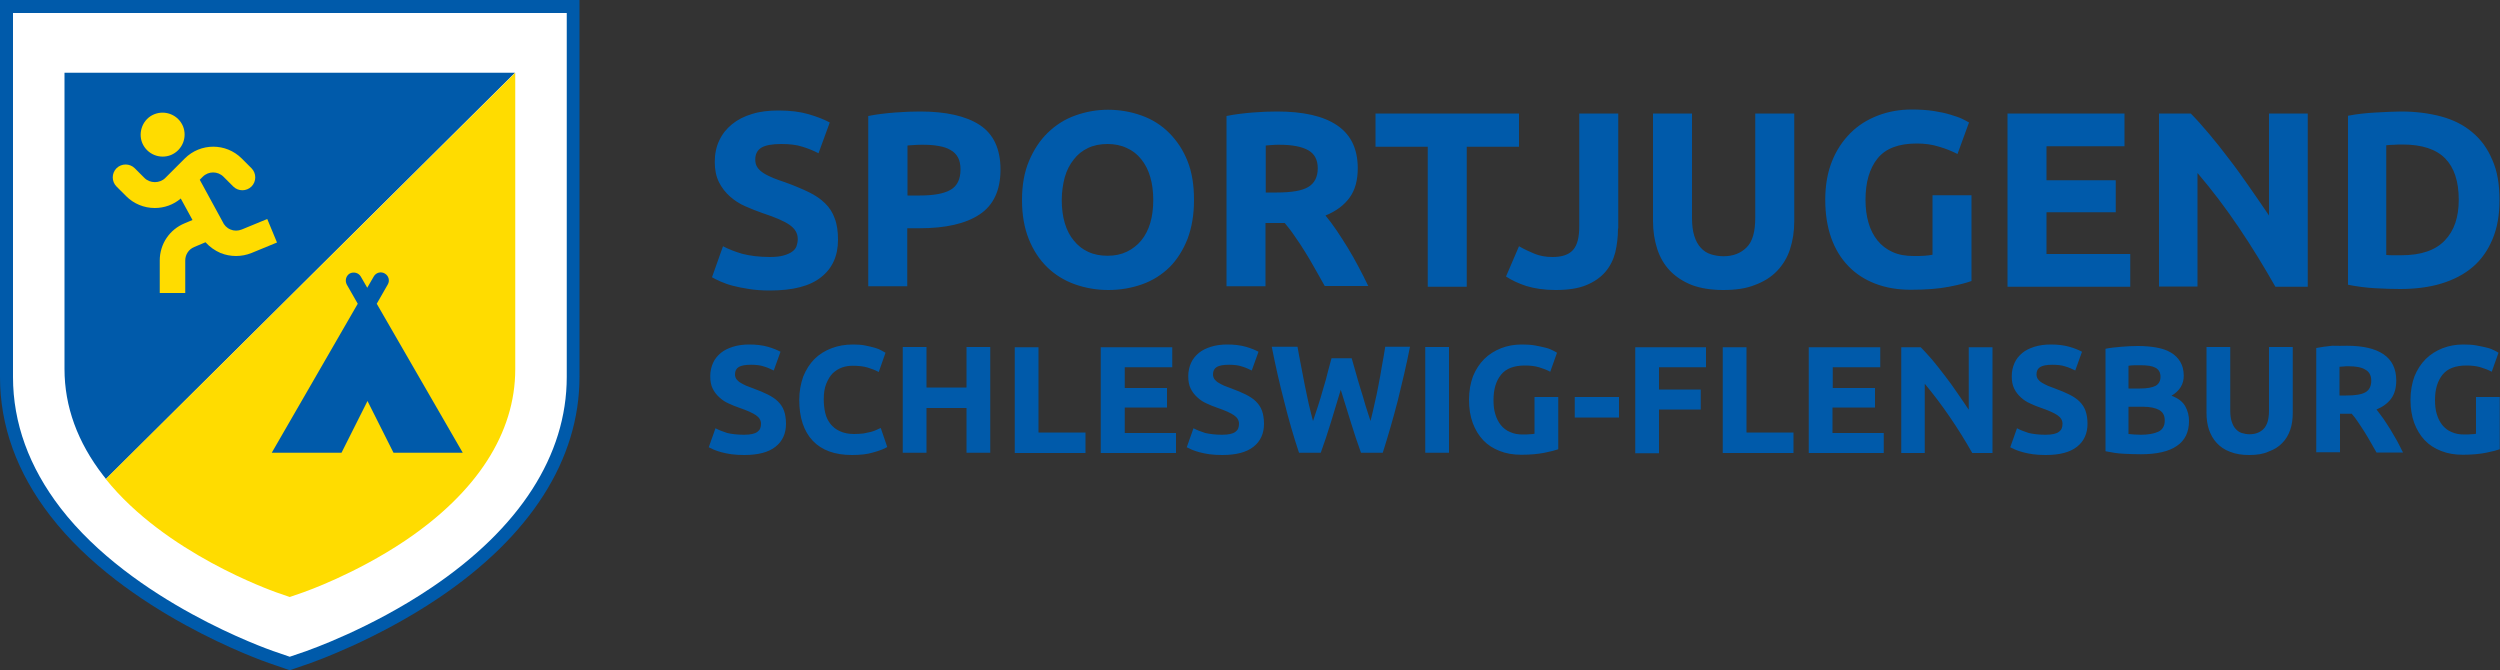 <?xml version="1.0" encoding="UTF-8"?>
<svg xmlns="http://www.w3.org/2000/svg" xmlns:xlink="http://www.w3.org/1999/xlink" version="1.1" id="sportjugend-positiv" x="0px" y="0px" viewBox="0 0 1000 268.1" style="enable-background:new 0 0 1000 268.1;" xml:space="preserve">
<rect x="0" y="0" width="1000" height="268.1" fill="#333333" stroke="none"/>
<style type="text/css">
	.st0{fill:#005AAA;}
	.st1{fill:#FFFFFF;}
	.st2{fill:#FFDC00;}
</style>
<path id="typo" class="st0" d="M308,102.8c2.2,0,4-0.2,5.4-0.6c1.4-0.4,2.6-0.9,3.4-1.5c0.9-0.6,1.5-1.4,1.8-2.2  c0.3-0.9,0.5-1.8,0.5-2.9c0-2.3-1.1-4.1-3.2-5.6c-2.1-1.5-5.8-3.1-11-4.8c-2.3-0.8-4.5-1.7-6.8-2.7c-2.3-1-4.3-2.3-6.1-3.9  c-1.8-1.6-3.3-3.5-4.4-5.7c-1.1-2.2-1.7-4.9-1.7-8.1c0-3.2,0.6-6.1,1.8-8.6c1.2-2.6,2.9-4.7,5.1-6.5c2.2-1.8,4.9-3.2,8-4.1  c3.1-1,6.7-1.4,10.6-1.4c4.7,0,8.7,0.5,12.1,1.5c3.4,1,6.2,2.1,8.4,3.3l-4.5,12.3c-1.9-1-4.1-1.9-6.4-2.6c-2.4-0.8-5.2-1.1-8.5-1.1  c-3.7,0-6.4,0.5-8,1.5c-1.6,1-2.4,2.6-2.4,4.7c0,1.3,0.3,2.3,0.9,3.2c0.6,0.9,1.4,1.6,2.5,2.3c1.1,0.7,2.4,1.3,3.8,1.9  c1.4,0.6,3,1.1,4.7,1.7c3.6,1.3,6.7,2.6,9.4,3.9c2.7,1.3,4.9,2.8,6.6,4.5c1.8,1.7,3.1,3.8,3.9,6.1c0.9,2.3,1.3,5.2,1.3,8.5  c0,6.5-2.3,11.5-6.8,15c-4.5,3.6-11.4,5.3-20.5,5.3c-3.1,0-5.8-0.2-8.3-0.6c-2.5-0.4-4.6-0.8-6.5-1.3c-1.9-0.5-3.5-1.1-4.9-1.7  c-1.4-0.6-2.5-1.2-3.4-1.7l4.4-12.4c2.1,1.1,4.6,2.1,7.6,3C299.9,102.3,303.6,102.8,308,102.8z M368.1,44.6  c10.3,0,18.3,1.8,23.8,5.4c5.5,3.6,8.3,9.6,8.3,17.8c0,8.3-2.8,14.3-8.4,18s-13.6,5.5-24,5.5h-4.9v23.2h-15.6V46.4  c3.4-0.7,7-1.1,10.8-1.4C361.9,44.7,365.2,44.6,368.1,44.6z M369.1,57.9c-1.1,0-2.2,0-3.3,0.1c-1.1,0.1-2,0.1-2.8,0.2v20h4.9  c5.4,0,9.5-0.7,12.2-2.2c2.7-1.5,4.1-4.2,4.1-8.2c0-1.9-0.3-3.5-1-4.8c-0.7-1.3-1.7-2.3-3-3c-1.3-0.8-2.9-1.3-4.7-1.6  C373.4,58,371.3,57.9,369.1,57.9z M477.6,80c0,5.9-0.9,11.1-2.6,15.6c-1.8,4.5-4.2,8.3-7.2,11.3c-3.1,3-6.7,5.3-10.9,6.8  c-4.2,1.5-8.8,2.3-13.6,2.3c-4.7,0-9.2-0.8-13.4-2.3c-4.2-1.5-7.9-3.8-11-6.8c-3.1-3-5.6-6.8-7.4-11.3c-1.8-4.5-2.7-9.7-2.7-15.6  c0-5.9,0.9-11.1,2.8-15.6c1.9-4.5,4.4-8.3,7.5-11.3c3.2-3.1,6.8-5.4,11-6.9c4.2-1.5,8.5-2.3,13.1-2.3c4.7,0,9.2,0.8,13.4,2.3  c4.2,1.5,7.9,3.8,11,6.9c3.1,3.1,5.6,6.8,7.4,11.3S477.6,74,477.6,80z M424.7,80c0,3.4,0.4,6.5,1.2,9.2c0.8,2.7,2,5.1,3.6,7  c1.6,2,3.5,3.5,5.7,4.5c2.3,1.1,4.9,1.6,7.8,1.6c2.9,0,5.4-0.5,7.7-1.6c2.3-1.1,4.2-2.6,5.8-4.5c1.6-2,2.8-4.3,3.6-7  c0.8-2.7,1.2-5.8,1.2-9.2c0-3.4-0.4-6.5-1.2-9.2c-0.8-2.8-2-5.1-3.6-7.1c-1.6-2-3.5-3.5-5.8-4.5c-2.3-1.1-4.9-1.6-7.7-1.6  c-2.9,0-5.5,0.5-7.8,1.6c-2.3,1.1-4.2,2.6-5.7,4.6c-1.6,2-2.8,4.3-3.6,7.1C425.2,73.6,424.7,76.6,424.7,80z M510.9,44.6  c10.4,0,18.4,1.8,23.9,5.5c5.5,3.7,8.3,9.4,8.3,17.2c0,4.9-1.1,8.8-3.3,11.8c-2.2,3-5.4,5.4-9.6,7.1c1.4,1.7,2.9,3.7,4.4,5.9  c1.5,2.2,3,4.6,4.5,7c1.5,2.4,2.9,5,4.3,7.6c1.4,2.6,2.7,5.2,3.9,7.7h-17.4c-1.3-2.3-2.6-4.6-3.9-6.9c-1.3-2.3-2.6-4.6-4-6.8  c-1.4-2.2-2.7-4.3-4.1-6.2c-1.3-2-2.7-3.7-4-5.3h-7.7v25.3h-15.6V46.4c3.4-0.7,6.9-1.1,10.5-1.4C504.8,44.7,508,44.6,510.9,44.6z   M511.8,57.9c-1.1,0-2.1,0-3,0.1c-0.9,0.1-1.7,0.1-2.5,0.2V77h4.4c5.9,0,10.1-0.7,12.6-2.2c2.5-1.5,3.8-4,3.8-7.5  c0-3.4-1.3-5.8-3.8-7.2C520.6,58.6,516.8,57.9,511.8,57.9z M607.6,45.4v13.3h-20.9v56h-15.6v-56h-20.9V45.4H607.6z M647.2,91.4  c0,3.4-0.4,6.6-1.1,9.6c-0.8,3-2.1,5.6-4,7.8c-1.9,2.2-4.5,4-7.7,5.3c-3.2,1.3-7.3,1.9-12.2,1.9c-4.5,0-8.4-0.6-11.7-1.6  c-3.3-1.1-6-2.4-8.1-3.8l5.2-12.1c1.9,1.1,4,2.1,6.2,3c2.2,0.9,4.6,1.3,7.2,1.3c3.8,0,6.5-0.9,8.2-2.8c1.7-1.9,2.5-5,2.5-9.4V45.4  h15.6V91.4z M689.3,116c-4.9,0-9.1-0.7-12.6-2c-3.5-1.4-6.4-3.3-8.7-5.7c-2.3-2.4-4-5.3-5.1-8.7c-1.1-3.4-1.7-7.1-1.7-11.1V45.4  h15.6v41.8c0,2.8,0.3,5.2,0.9,7.1c0.6,2,1.5,3.6,2.6,4.8c1.1,1.2,2.4,2.1,4,2.6c1.6,0.5,3.3,0.8,5.1,0.8c3.8,0,6.9-1.2,9.2-3.5  c2.4-2.3,3.5-6.3,3.5-11.9V45.4h15.6v43.1c0,4.1-0.6,7.8-1.7,11.2c-1.1,3.4-2.9,6.3-5.2,8.7c-2.3,2.4-5.3,4.3-8.9,5.6  C698.5,115.4,694.2,116,689.3,116z M766.7,57.4c-7.3,0-12.5,2-15.7,6c-3.2,4-4.8,9.5-4.8,16.5c0,3.4,0.4,6.5,1.2,9.2  c0.8,2.8,2,5.1,3.6,7.1c1.6,2,3.6,3.5,6,4.6c2.4,1.1,5.2,1.6,8.4,1.6c1.7,0,3.2,0,4.4-0.1c1.2-0.1,2.3-0.2,3.2-0.4V78.1h15.6v34.3  c-1.9,0.7-4.9,1.5-9,2.3c-4.1,0.8-9.2,1.2-15.3,1.2c-5.2,0-9.9-0.8-14.1-2.4c-4.2-1.6-7.8-3.9-10.8-7c-3-3.1-5.3-6.8-6.9-11.3  c-1.6-4.5-2.4-9.6-2.4-15.3c0-5.8,0.9-10.9,2.7-15.4c1.8-4.5,4.3-8.2,7.4-11.3c3.1-3.1,6.8-5.4,11-7c4.2-1.6,8.7-2.4,13.5-2.4  c3.3,0,6.2,0.2,8.8,0.6c2.6,0.4,4.9,0.9,6.8,1.5c1.9,0.6,3.5,1.1,4.7,1.7c1.2,0.6,2.1,1.1,2.6,1.4L783,61.6  c-2.1-1.1-4.6-2.1-7.3-2.9C772.9,57.8,769.9,57.4,766.7,57.4z M803,114.6V45.4h46.8v13.1h-31.2v13.6h27.7v12.8h-27.7v16.7h33.5v13.1  H803z M910.1,114.6c-4.5-7.9-9.3-15.8-14.5-23.5c-5.2-7.7-10.7-15-16.6-21.9v45.4h-15.4V45.4h12.7c2.2,2.2,4.6,4.9,7.3,8.1  c2.7,3.2,5.4,6.6,8.1,10.2c2.8,3.6,5.5,7.4,8.2,11.3c2.7,3.9,5.3,7.6,7.7,11.2V45.4h15.5v69.3H910.1z M999.8,80  c0,6-0.9,11.2-2.8,15.7c-1.9,4.5-4.5,8.2-7.9,11.1c-3.4,2.9-7.6,5.1-12.5,6.6c-4.9,1.5-10.5,2.2-16.6,2.2c-2.8,0-6.1-0.1-9.8-0.3  c-3.7-0.2-7.4-0.7-11-1.4V46.3c3.6-0.7,7.3-1.1,11.2-1.3c3.9-0.2,7.2-0.4,10-0.4c5.9,0,11.3,0.7,16.1,2c4.8,1.3,9,3.4,12.4,6.3  c3.5,2.9,6.1,6.5,8,11C998.9,68.3,999.8,73.7,999.8,80z M954.7,102c0.7,0.1,1.6,0.1,2.5,0.1c1,0,2.1,0,3.4,0c7.8,0,13.6-2,17.3-5.9  c3.8-3.9,5.6-9.4,5.6-16.3c0-7.3-1.8-12.8-5.4-16.5c-3.6-3.7-9.3-5.6-17.1-5.6c-1.1,0-2.2,0-3.3,0.1c-1.1,0-2.2,0.1-3.2,0.2V102z   M297.6,173.9c1.3,0,2.5-0.1,3.3-0.3c0.9-0.2,1.6-0.5,2.1-0.9c0.5-0.4,0.9-0.8,1.1-1.4c0.2-0.5,0.3-1.1,0.3-1.8c0-1.4-0.7-2.5-2-3.4  c-1.3-0.9-3.5-1.9-6.7-3c-1.4-0.5-2.8-1-4.2-1.7c-1.4-0.6-2.6-1.4-3.7-2.4c-1.1-1-2-2.1-2.7-3.5c-0.7-1.4-1-3-1-5s0.4-3.7,1.1-5.3  c0.7-1.6,1.8-2.9,3.1-4c1.3-1.1,3-1.9,4.9-2.5c1.9-0.6,4.1-0.9,6.5-0.9c2.8,0,5.3,0.3,7.4,0.9c2.1,0.6,3.8,1.3,5.1,2l-2.7,7.5  c-1.2-0.6-2.5-1.2-3.9-1.6c-1.4-0.5-3.2-0.7-5.2-0.7c-2.3,0-3.9,0.3-4.9,0.9c-1,0.6-1.5,1.6-1.5,2.9c0,0.8,0.2,1.4,0.6,2  c0.4,0.5,0.9,1,1.6,1.4c0.7,0.4,1.4,0.8,2.3,1.2c0.9,0.3,1.8,0.7,2.9,1.1c2.2,0.8,4.1,1.6,5.7,2.4c1.6,0.8,3,1.7,4.1,2.8  c1.1,1.1,1.9,2.3,2.4,3.7c0.5,1.4,0.8,3.2,0.8,5.2c0,3.9-1.4,7-4.2,9.2c-2.8,2.2-6.9,3.3-12.5,3.3c-1.9,0-3.6-0.1-5.1-0.3  c-1.5-0.2-2.8-0.5-4-0.8c-1.2-0.3-2.2-0.7-3-1c-0.8-0.4-1.5-0.7-2.1-1l2.7-7.6c1.3,0.7,2.8,1.3,4.7,1.9  C292.6,173.6,294.9,173.9,297.6,173.9z M340.8,182c-6.9,0-12.1-1.9-15.7-5.7c-3.6-3.8-5.4-9.3-5.4-16.3c0-3.5,0.6-6.6,1.6-9.4  c1.1-2.7,2.6-5.1,4.5-7c1.9-1.9,4.2-3.3,6.8-4.3s5.5-1.5,8.6-1.5c1.8,0,3.4,0.1,4.9,0.4c1.5,0.3,2.7,0.6,3.8,0.9  c1.1,0.3,2,0.7,2.7,1.1c0.7,0.4,1.3,0.7,1.6,0.9l-2.7,7.7c-1.3-0.7-2.8-1.3-4.5-1.8c-1.7-0.5-3.7-0.7-5.9-0.7  c-1.5,0-2.9,0.2-4.3,0.7c-1.4,0.5-2.6,1.3-3.7,2.3c-1.1,1.1-1.9,2.5-2.6,4.2c-0.7,1.7-1,3.8-1,6.2c0,2,0.2,3.8,0.6,5.5  c0.4,1.7,1.1,3.1,2.1,4.4c1,1.2,2.2,2.2,3.8,2.9c1.5,0.7,3.4,1.1,5.6,1.1c1.4,0,2.6-0.1,3.7-0.2c1.1-0.2,2.1-0.4,2.9-0.6  c0.9-0.2,1.6-0.5,2.3-0.8c0.7-0.3,1.2-0.6,1.8-0.8l2.6,7.6c-1.3,0.8-3.2,1.5-5.7,2.2C346.9,181.7,344.1,182,340.8,182z M386.6,138.8  h9.5v42.3h-9.5v-17.9h-16v17.9h-9.5v-42.3h9.5V155h16V138.8z M434.2,173v8.2h-28.3v-42.3h9.5V173H434.2z M440.3,181.2v-42.3h28.6v8  h-19v8.3h16.9v7.8h-16.9v10.2h20.5v8H440.3z M488.8,173.9c1.3,0,2.5-0.1,3.3-0.3c0.9-0.2,1.6-0.5,2.1-0.9c0.5-0.4,0.9-0.8,1.1-1.4  c0.2-0.5,0.3-1.1,0.3-1.8c0-1.4-0.7-2.5-2-3.4c-1.3-0.9-3.5-1.9-6.7-3c-1.4-0.5-2.8-1-4.2-1.7c-1.4-0.6-2.6-1.4-3.7-2.4  c-1.1-1-2-2.1-2.7-3.5c-0.7-1.4-1-3-1-5s0.4-3.7,1.1-5.3c0.7-1.6,1.8-2.9,3.1-4c1.3-1.1,3-1.9,4.9-2.5s4.1-0.9,6.5-0.9  c2.8,0,5.3,0.3,7.4,0.9c2.1,0.6,3.8,1.3,5.1,2l-2.7,7.5c-1.2-0.6-2.5-1.2-3.9-1.6c-1.4-0.5-3.2-0.7-5.2-0.7c-2.3,0-3.9,0.3-4.9,0.9  c-1,0.6-1.5,1.6-1.5,2.9c0,0.8,0.2,1.4,0.6,2c0.4,0.5,0.9,1,1.6,1.4c0.7,0.4,1.4,0.8,2.3,1.2c0.9,0.3,1.8,0.7,2.9,1.1  c2.2,0.8,4.1,1.6,5.7,2.4c1.6,0.8,3,1.7,4.1,2.8c1.1,1.1,1.9,2.3,2.4,3.7c0.5,1.4,0.8,3.2,0.8,5.2c0,3.9-1.4,7-4.2,9.2  c-2.8,2.2-6.9,3.3-12.5,3.3c-1.9,0-3.6-0.1-5.1-0.3c-1.5-0.2-2.8-0.5-4-0.8c-1.2-0.3-2.2-0.7-3-1c-0.8-0.4-1.5-0.7-2.1-1l2.7-7.6  c1.3,0.7,2.8,1.3,4.7,1.9C483.9,173.6,486.2,173.9,488.8,173.9z M540.7,143.4c0.5,1.7,1,3.6,1.6,5.6c0.6,2.1,1.2,4.3,1.9,6.5  c0.7,2.2,1.4,4.5,2,6.7c0.7,2.2,1.4,4.3,2,6.2c0.5-2.1,1.1-4.3,1.6-6.8c0.6-2.4,1.1-5,1.6-7.6c0.5-2.6,1-5.2,1.4-7.8  c0.5-2.6,0.9-5.1,1.3-7.5h9.9c-1.4,7.1-3.1,14.3-4.9,21.6c-1.9,7.3-3.9,14.2-6,20.8h-8.7c-1.4-3.9-2.8-8-4.1-12.3  c-1.3-4.3-2.7-8.6-4-12.9c-1.3,4.3-2.6,8.6-3.9,12.9c-1.3,4.3-2.7,8.4-4.1,12.3h-8.7c-2.2-6.6-4.2-13.5-6-20.8  c-1.9-7.3-3.5-14.5-4.9-21.6h10.3c0.4,2.4,0.9,4.9,1.4,7.5c0.5,2.6,1,5.2,1.5,7.8c0.5,2.6,1.1,5.1,1.6,7.6c0.6,2.4,1.1,4.7,1.7,6.8  c0.7-2,1.4-4.1,2.1-6.3c0.7-2.2,1.4-4.5,2-6.7c0.7-2.2,1.3-4.4,1.8-6.5c0.6-2.1,1-3.9,1.5-5.6H540.7z M570.1,138.8h9.5v42.3h-9.5  V138.8z M610,146.2c-4.4,0-7.6,1.2-9.6,3.7c-2,2.5-3,5.8-3,10.1c0,2.1,0.2,4,0.7,5.6c0.5,1.7,1.2,3.1,2.2,4.4c1,1.2,2.2,2.2,3.7,2.8  c1.5,0.7,3.2,1,5.1,1c1.1,0,2,0,2.7-0.1c0.8,0,1.4-0.1,2-0.2v-14.7h9.5v20.9c-1.1,0.4-3,0.9-5.5,1.4c-2.5,0.5-5.6,0.8-9.3,0.8  c-3.2,0-6.1-0.5-8.6-1.5c-2.6-1-4.8-2.4-6.6-4.3c-1.8-1.9-3.2-4.2-4.2-6.9c-1-2.7-1.5-5.8-1.5-9.3c0-3.5,0.6-6.7,1.6-9.4  c1.1-2.7,2.6-5,4.5-6.9c1.9-1.9,4.2-3.3,6.7-4.3s5.3-1.5,8.3-1.5c2,0,3.8,0.1,5.4,0.4c1.6,0.3,3,0.6,4.2,0.9  c1.2,0.3,2.1,0.7,2.9,1.1c0.8,0.4,1.3,0.7,1.6,0.9l-2.7,7.6c-1.3-0.7-2.8-1.3-4.5-1.8C613.9,146.4,612,146.2,610,146.2z   M629.9,158.8h17.7v8.2h-17.7V158.8z M654.1,181.2v-42.3h28.3v8h-18.8v8.9h16.7v8h-16.7v17.5H654.1z M717.4,173v8.2h-28.3v-42.3h9.5  V173H717.4z M723.5,181.2v-42.3h28.6v8h-19v8.3h16.9v7.8H733v10.2h20.5v8H723.5z M788.9,181.2c-2.7-4.8-5.7-9.6-8.9-14.3  c-3.2-4.7-6.6-9.2-10.1-13.4v27.7h-9.4v-42.3h7.8c1.3,1.3,2.8,3,4.5,4.9c1.6,2,3.3,4,5,6.3c1.7,2.2,3.4,4.5,5,6.9  c1.7,2.4,3.2,4.7,4.7,6.9v-25h9.5v42.3H788.9z M818.2,173.9c1.3,0,2.5-0.1,3.3-0.3c0.9-0.2,1.6-0.5,2.1-0.9c0.5-0.4,0.9-0.8,1.1-1.4  c0.2-0.5,0.3-1.1,0.3-1.8c0-1.4-0.7-2.5-2-3.4c-1.3-0.9-3.5-1.9-6.7-3c-1.4-0.5-2.8-1-4.2-1.7c-1.4-0.6-2.6-1.4-3.7-2.4  c-1.1-1-2-2.1-2.7-3.5c-0.7-1.4-1-3-1-5s0.4-3.7,1.1-5.3c0.7-1.6,1.8-2.9,3.1-4c1.3-1.1,3-1.9,4.9-2.5c1.9-0.6,4.1-0.9,6.5-0.9  c2.8,0,5.3,0.3,7.4,0.9c2.1,0.6,3.8,1.3,5.1,2l-2.7,7.5c-1.2-0.6-2.5-1.2-3.9-1.6c-1.4-0.5-3.2-0.7-5.2-0.7c-2.3,0-3.9,0.3-4.9,0.9  c-1,0.6-1.5,1.6-1.5,2.9c0,0.8,0.2,1.4,0.6,2c0.4,0.5,0.9,1,1.6,1.4c0.7,0.4,1.4,0.8,2.3,1.2c0.9,0.3,1.8,0.7,2.9,1.1  c2.2,0.8,4.1,1.6,5.7,2.4c1.6,0.8,3,1.7,4.1,2.8c1.1,1.1,1.9,2.3,2.4,3.7c0.5,1.4,0.8,3.2,0.8,5.2c0,3.9-1.4,7-4.2,9.2  c-2.8,2.2-6.9,3.3-12.5,3.3c-1.9,0-3.6-0.1-5.1-0.3c-1.5-0.2-2.8-0.5-4-0.8c-1.2-0.3-2.2-0.7-3-1c-0.8-0.4-1.5-0.7-2.1-1l2.7-7.6  c1.3,0.7,2.8,1.3,4.7,1.9C813.2,173.6,815.5,173.9,818.2,173.9z M856.3,181.7c-2.3,0-4.6-0.1-6.9-0.2c-2.3-0.1-4.7-0.5-7.2-1v-41  c2-0.4,4.1-0.6,6.4-0.8c2.3-0.2,4.5-0.3,6.5-0.3c2.7,0,5.2,0.2,7.4,0.6s4.2,1,5.8,2c1.6,0.9,2.9,2.2,3.8,3.7  c0.9,1.5,1.4,3.4,1.4,5.6c0,3.4-1.6,6-4.9,8c2.7,1,4.5,2.4,5.5,4.2c1,1.8,1.5,3.7,1.5,5.9c0,4.4-1.6,7.8-4.9,10  C867.5,180.6,862.7,181.7,856.3,181.7z M851.4,155.4h4.6c2.9,0,5-0.4,6.3-1.1c1.3-0.8,1.9-2,1.9-3.6c0-1.7-0.7-2.9-2-3.6  c-1.3-0.7-3.2-1-5.7-1c-0.8,0-1.7,0-2.6,0c-0.9,0-1.8,0.1-2.5,0.2V155.4z M851.4,162.7v10.9c0.7,0.1,1.4,0.1,2.3,0.2  c0.8,0,1.7,0.1,2.7,0.1c2.8,0,5.1-0.4,6.9-1.2c1.7-0.8,2.6-2.3,2.6-4.5c0-2-0.7-3.3-2.2-4.2c-1.5-0.8-3.6-1.3-6.3-1.3H851.4z   M899.7,182c-3,0-5.5-0.4-7.7-1.3c-2.2-0.8-3.9-2-5.3-3.5c-1.4-1.5-2.4-3.3-3.1-5.3c-0.7-2.1-1-4.3-1-6.8v-26.3h9.5v25.5  c0,1.7,0.2,3.2,0.6,4.4c0.4,1.2,0.9,2.2,1.6,2.9c0.7,0.8,1.5,1.3,2.4,1.6c1,0.3,2,0.5,3.1,0.5c2.3,0,4.2-0.7,5.6-2.1  c1.4-1.4,2.2-3.8,2.2-7.3v-25.5h9.5v26.3c0,2.5-0.3,4.8-1,6.8c-0.7,2.1-1.8,3.9-3.2,5.3c-1.4,1.5-3.2,2.6-5.4,3.4  C905.4,181.6,902.8,182,899.7,182z M938.8,138.3c6.3,0,11.2,1.1,14.6,3.4c3.4,2.3,5.1,5.8,5.1,10.5c0,3-0.7,5.4-2,7.2  c-1.4,1.9-3.3,3.3-5.9,4.4c0.9,1.1,1.7,2.3,2.7,3.6c0.9,1.4,1.9,2.8,2.8,4.3c0.9,1.5,1.8,3,2.7,4.6s1.6,3.2,2.4,4.7h-10.6  c-0.8-1.4-1.6-2.8-2.4-4.2c-0.8-1.4-1.6-2.8-2.5-4.2c-0.8-1.3-1.7-2.6-2.5-3.8c-0.8-1.2-1.6-2.3-2.5-3.3h-4.7v15.4h-9.5v-41.7  c2.1-0.4,4.2-0.7,6.4-0.9C935,138.4,937,138.3,938.8,138.3z M939.3,146.5c-0.7,0-1.3,0-1.9,0.1c-0.5,0-1.1,0.1-1.6,0.1v11.5h2.7  c3.6,0,6.1-0.4,7.7-1.3c1.5-0.9,2.3-2.4,2.3-4.6c0-2.1-0.8-3.6-2.3-4.4C944.7,146.9,942.4,146.5,939.3,146.5z M986.6,146.2  c-4.4,0-7.6,1.2-9.6,3.7c-2,2.5-3,5.8-3,10.1c0,2.1,0.2,4,0.7,5.6c0.5,1.7,1.2,3.1,2.2,4.4c1,1.2,2.2,2.2,3.7,2.8  c1.5,0.7,3.2,1,5.1,1c1.1,0,2,0,2.7-0.1c0.8,0,1.4-0.1,2-0.2v-14.7h9.5v20.9c-1.1,0.4-3,0.9-5.5,1.4c-2.5,0.5-5.6,0.8-9.3,0.8  c-3.2,0-6.1-0.5-8.6-1.5c-2.6-1-4.8-2.4-6.6-4.3c-1.8-1.9-3.2-4.2-4.2-6.9c-1-2.7-1.5-5.8-1.5-9.3c0-3.5,0.6-6.7,1.6-9.4  c1.1-2.7,2.6-5,4.5-6.9c1.9-1.9,4.2-3.3,6.7-4.3c2.6-1,5.3-1.5,8.3-1.5c2,0,3.8,0.1,5.4,0.4c1.6,0.3,3,0.6,4.2,0.9  c1.2,0.3,2.1,0.7,2.9,1.1c0.8,0.4,1.3,0.7,1.6,0.9l-2.7,7.6c-1.3-0.7-2.8-1.3-4.5-1.8C990.5,146.4,988.6,146.2,986.6,146.2z"></path>
<path id="wappen-blau" class="st0" d="M231.8,0h-5.2H5.2H0v5.2v145.6c0,19.6,6.8,38.3,20.1,55.5c29.9,38.8,85.1,58.1,87.4,58.9  l6.7,2.3l1.7,0.6l1.7-0.6l6.7-2.3c1-0.4,26-9.1,51-25.9c36.9-24.8,56.5-55.5,56.5-88.6V5.2V0L231.8,0z"></path>
<path id="wappen-weiss" class="st1" d="M226.6,5.2H5.2v145.6c0,18.4,6.4,36,19,52.4c29,37.6,82.8,56.4,85,57.2l6.7,2.3l6.7-2.3  c1-0.4,25.4-8.8,49.9-25.3c35.4-23.8,54.2-53,54.2-84.3V5.2L226.6,5.2z"></path>
<g id="flaechen">
	<g id="flaeche-blau">
		<path class="st0" d="M25.8,29.1v118.5c0,15,5.2,29.3,15.5,42.6c0.4,0.5,0.7,0.9,1.1,1.4L206,29.1H25.8z"></path>
	</g>
	<g id="flaeche-gelb">
		<path class="st2" d="M110.4,236.9l5.5,1.9l5.5-1.9c0.8-0.3,20.6-7.2,40.6-20.6c28.8-19.4,44.1-43.1,44.1-68.6V29.1L42.3,191.6    C66.1,221.3,108.6,236.2,110.4,236.9z"></path>
	</g>
</g>
<path id="zelt" class="st0" d="M136.6,181.1l10.4-20.7l10.4,20.7h27.7l-34.4-59.6l4.4-7.7c0.9-1.5,0.4-3.5-1.2-4.4  c-1.5-0.9-3.5-0.4-4.4,1.2l-2.6,4.5l-2.6-4.5c-0.9-1.5-2.8-2-4.4-1.2c-1.5,0.9-2,2.8-1.2,4.4l4.4,7.7l-34.4,59.6H136.6z"></path>
<path id="figur" class="st2" d="M110.8,97l-10.2,4.2c-2,0.8-4.1,1.2-6.2,1.2c-2.1,0-4.2-0.4-6.2-1.2c-2.3-1-4.4-2.5-6-4.3l-4.5,1.9  c-2.2,0.9-3.6,3-3.6,5.4v13H63.9v-13c0-6.6,3.9-12.4,10-14.9L77,88l-4.7-8.6c-2.9,2.5-6.6,3.8-10.4,3.8c-4.3,0-8.4-1.7-11.4-4.7  l-3.9-3.9c-2-2-2-5.3,0-7.3c2-2,5.3-2,7.3,0l3.9,3.9c2.2,2.2,6.1,2.2,8.3,0l7.8-7.8c6.3-6.3,16.5-6.3,22.8,0l3.9,3.9  c2,2,2,5.3,0,7.3c-2,2-5.3,2-7.3,0l-3.9-3.9c-2.3-2.3-6-2.3-8.3,0l-1.2,1.2L89,88.6c0.6,1.4,1.7,2.6,3.2,3.2c1.4,0.6,3,0.6,4.5,0  l10.2-4.2L110.8,97z M56.9,57.2c1.9,4.5,7,6.6,11.5,4.8c4.5-1.9,6.6-7,4.8-11.5c-1.9-4.5-7-6.6-11.5-4.8S55.1,52.8,56.9,57.2z"></path>
</svg>
